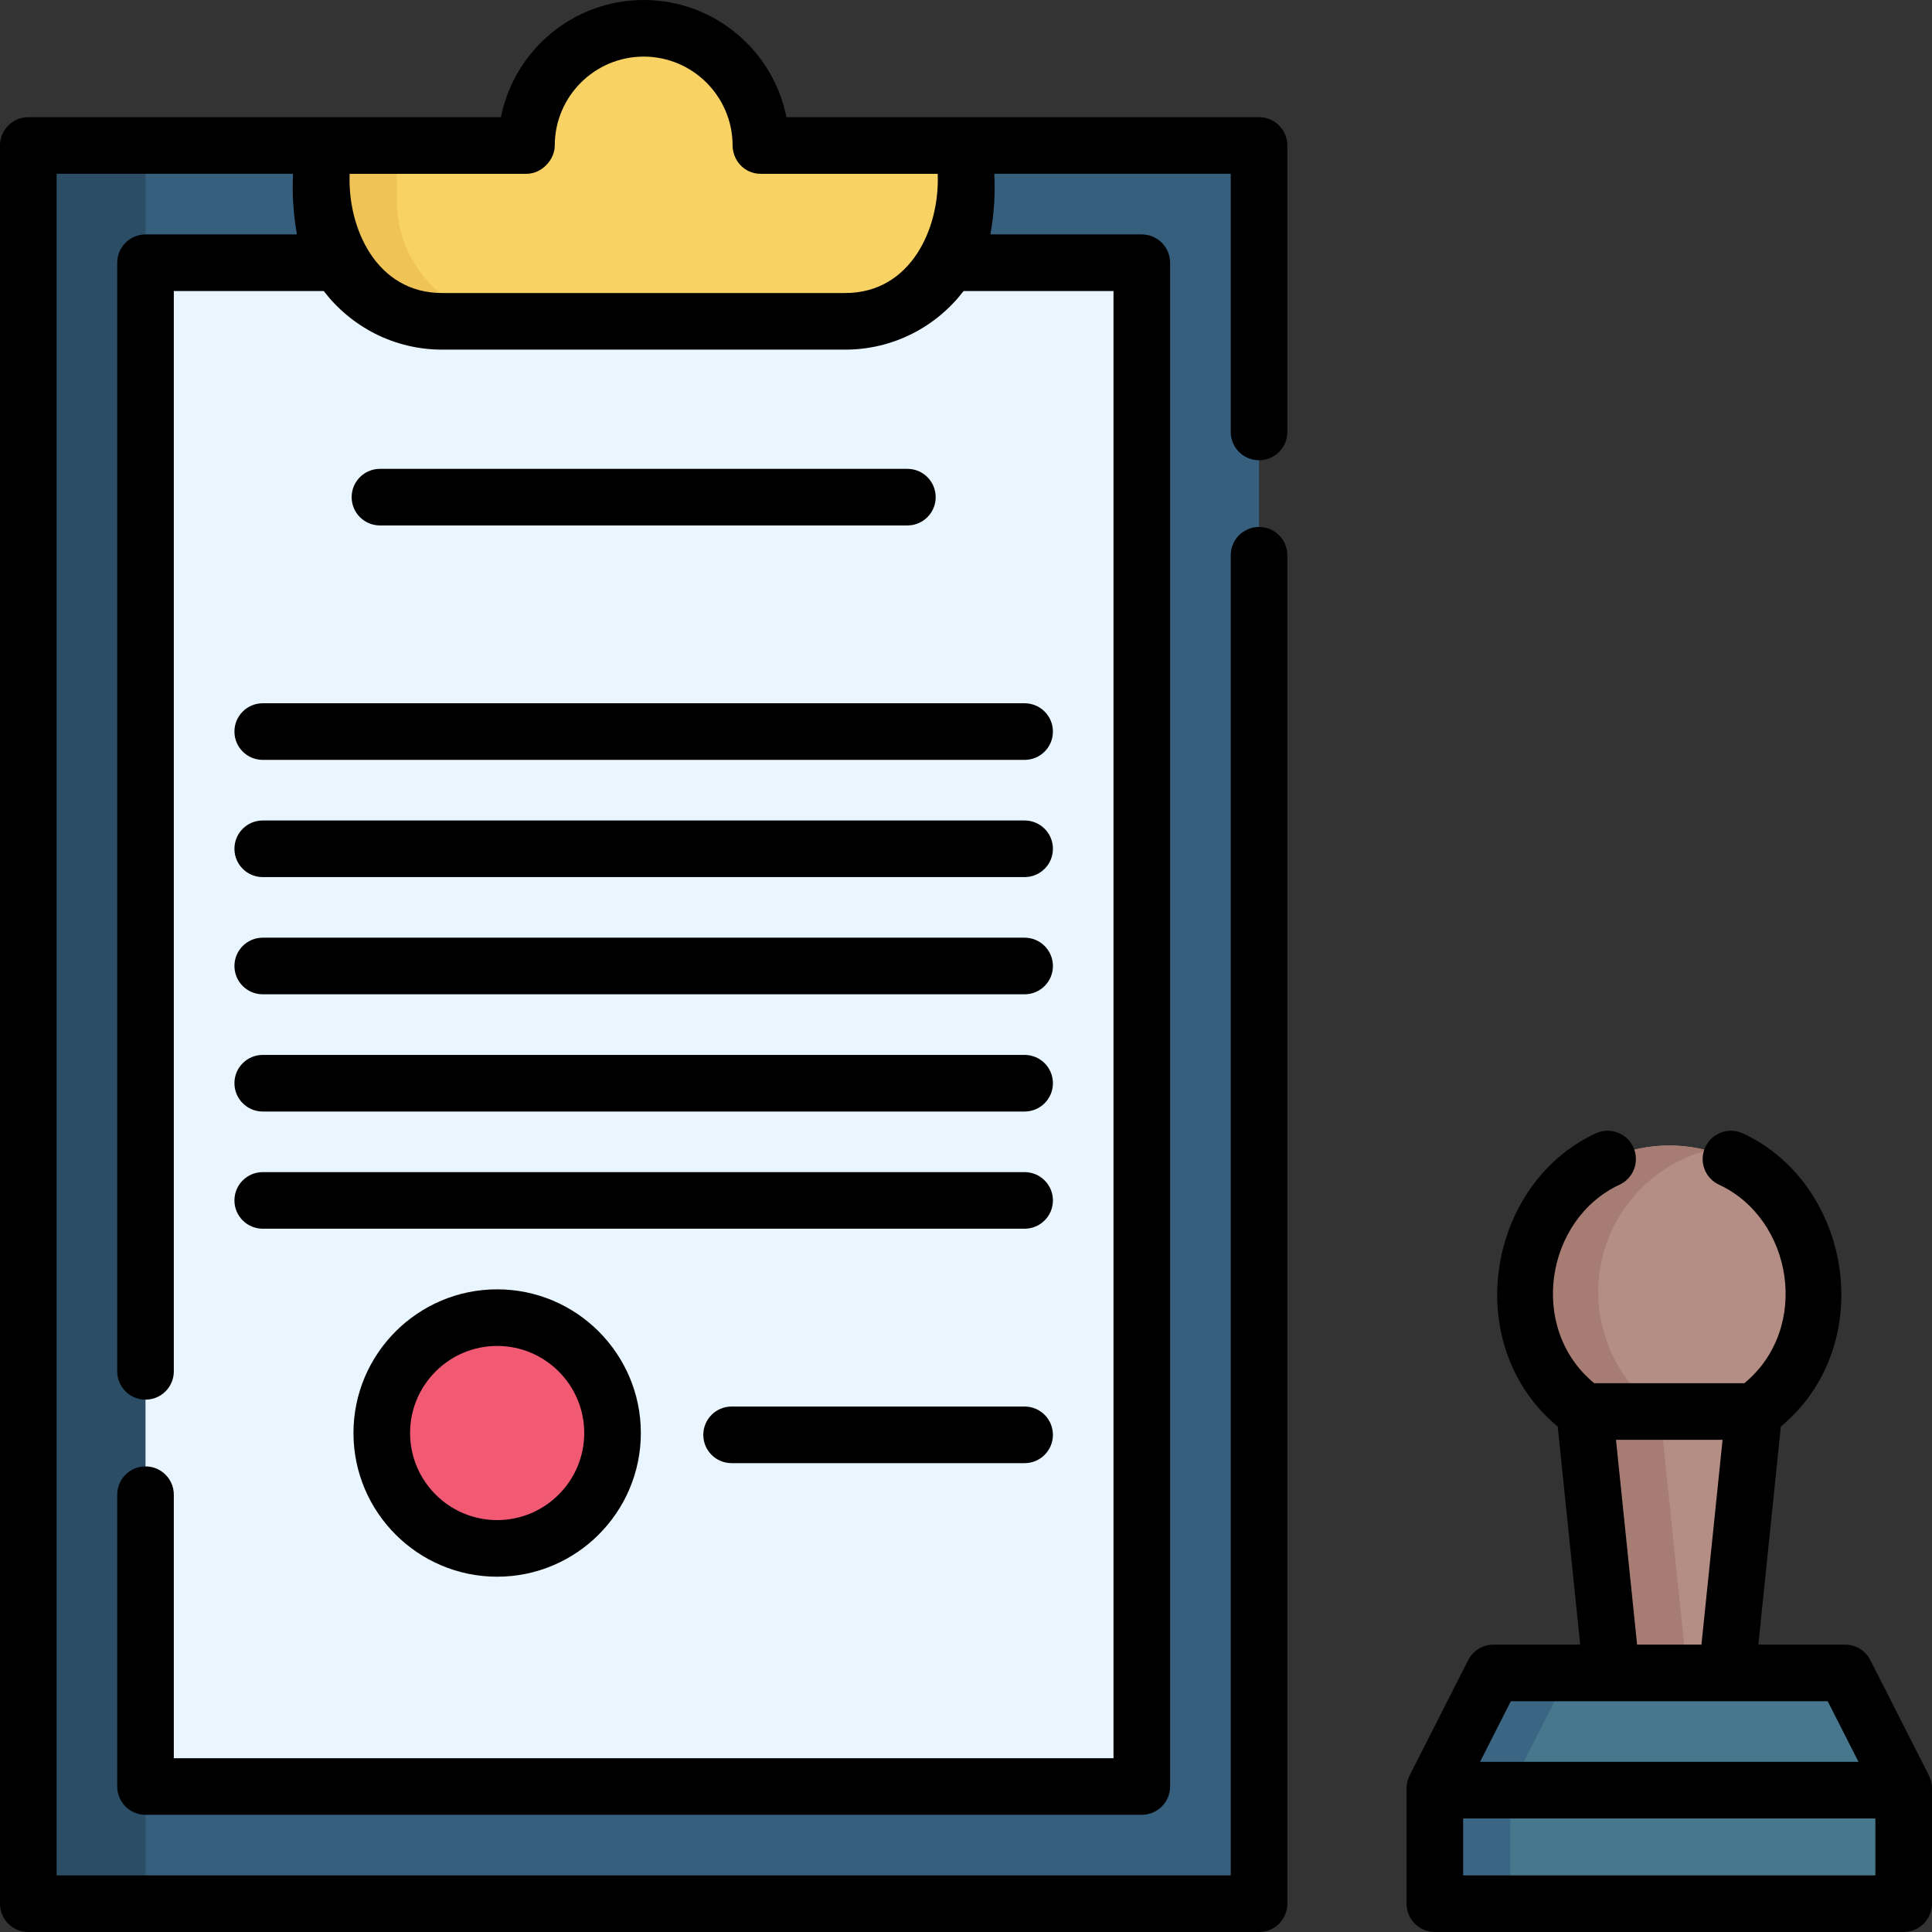 <svg width="90" height="90" viewBox="0 0 90 90" fill="none" xmlns="http://www.w3.org/2000/svg">
<rect x="0" y="0" width="90" height="90" fill="#333333" stroke="none"/>
<g clip-path="url(#clip0_765_9057)">
<path d="M88.681 88.681H66.841V83.306L69.571 77.931H85.951L88.681 83.306V88.681Z" fill="#46778C"/>
<path d="M73.087 77.931L70.357 83.306V88.682H66.841V83.306L69.571 77.931H73.087Z" fill="#3A6684"/>
<path d="M84.587 60.186C84.587 56.416 81.531 53.361 77.761 53.361C73.992 53.361 70.936 56.416 70.936 60.186C70.936 62.486 72.075 64.518 73.818 65.755L75.072 77.931H80.45L81.704 65.755C83.448 64.518 84.587 62.486 84.587 60.186Z" fill="#B48E84"/>
<path d="M77.334 65.755L78.589 77.931H75.073L73.818 65.755C72.074 64.519 70.937 62.487 70.937 60.186C70.937 56.417 73.992 53.361 77.761 53.361C78.369 53.361 78.958 53.44 79.519 53.589C76.602 54.366 74.453 57.026 74.453 60.186C74.453 62.487 75.59 64.519 77.334 65.755Z" fill="#A77D73"/>
<path d="M1.318 6.779H58.65V88.681H1.318V6.779Z" fill="#365E7D"/>
<path d="M1.318 6.777H6.778V88.681H1.318V6.777Z" fill="#2B4D66"/>
<path d="M6.779 12.239H53.191V83.222H6.779V12.239Z" fill="#EAF6FF"/>
<path d="M35.445 6.778C35.445 3.763 33 1.318 29.985 1.318C26.969 1.318 24.524 3.763 24.524 6.778H14.969V9.344C14.969 12.45 17.488 14.969 20.594 14.969H39.375C42.482 14.969 45 12.45 45 9.344V6.778H35.445Z" fill="#F9D264"/>
<path d="M24.11 14.969H20.595C17.487 14.969 14.97 12.45 14.97 9.344V6.777H18.485V9.344C18.485 12.45 21.003 14.969 24.11 14.969Z" fill="#EFC356"/>
<path d="M23.16 72.13C26.128 72.13 28.535 69.724 28.535 66.755C28.535 63.787 26.128 61.38 23.16 61.38C20.191 61.38 17.785 63.787 17.785 66.755C17.785 69.724 20.191 72.13 23.16 72.13Z" fill="#F25A74"/>
<path d="M58.651 5.459H36.634C36.019 2.351 33.271 0 29.985 0C26.698 0 23.951 2.351 23.335 5.459H1.318C0.59 5.459 0 6.05 0 6.778V88.682C0 89.41 0.59 90 1.318 90H58.651C59.38 90 59.97 89.41 59.97 88.682V25.866C59.97 25.138 59.38 24.548 58.651 24.548C57.923 24.548 57.333 25.138 57.333 25.866V87.363H2.637V8.096H13.651C13.603 9.044 13.664 9.986 13.834 10.921H6.778C6.05 10.921 5.46 11.511 5.46 12.239V63.882C5.46 64.611 6.05 65.201 6.778 65.201C7.506 65.201 8.097 64.611 8.097 63.882V13.558H15.081C16.351 15.215 18.349 16.287 20.594 16.287H39.375C41.62 16.287 43.618 15.215 44.888 13.558H51.871V81.904H8.097V69.629C8.097 68.9 7.506 68.31 6.778 68.31C6.05 68.31 5.46 68.9 5.46 69.629V83.222C5.46 83.95 6.05 84.54 6.778 84.54H53.19C53.918 84.54 54.508 83.95 54.508 83.222V12.239C54.508 11.511 53.918 10.921 53.19 10.921H46.136C46.306 9.986 46.367 9.044 46.319 8.096H57.333V20.121C57.333 20.85 57.923 21.44 58.651 21.44C59.38 21.44 59.97 20.85 59.97 20.121V6.778C59.97 6.05 59.38 5.459 58.651 5.459ZM39.375 13.65H20.594C17.539 13.65 16.184 10.635 16.288 8.097H24.525C25.237 8.097 25.846 7.445 25.843 6.77C25.848 4.49 27.704 2.637 29.985 2.637C32.268 2.637 34.125 4.493 34.127 6.776C34.127 7.417 34.624 8.097 35.445 8.097H43.682C43.785 10.635 42.43 13.65 39.375 13.65Z" fill="black"/>
<path d="M42.27 24.477C42.998 24.477 43.588 23.887 43.588 23.159C43.588 22.431 42.998 21.841 42.27 21.841H17.699C16.971 21.841 16.381 22.431 16.381 23.159C16.381 23.887 16.971 24.477 17.699 24.477H42.27Z" fill="black"/>
<path d="M10.921 34.079C10.921 34.808 11.511 35.398 12.239 35.398H47.73C48.459 35.398 49.049 34.808 49.049 34.079C49.049 33.351 48.459 32.761 47.73 32.761H12.239C11.511 32.761 10.921 33.351 10.921 34.079Z" fill="black"/>
<path d="M12.239 40.858H47.73C48.459 40.858 49.049 40.268 49.049 39.54C49.049 38.811 48.459 38.221 47.73 38.221H12.239C11.511 38.221 10.921 38.811 10.921 39.54C10.921 40.268 11.511 40.858 12.239 40.858Z" fill="black"/>
<path d="M12.239 46.318H47.73C48.459 46.318 49.049 45.728 49.049 45C49.049 44.272 48.459 43.681 47.73 43.681H12.239C11.511 43.681 10.921 44.272 10.921 45C10.921 45.728 11.511 46.318 12.239 46.318Z" fill="black"/>
<path d="M12.239 51.779H47.73C48.459 51.779 49.049 51.188 49.049 50.46C49.049 49.732 48.459 49.142 47.73 49.142H12.239C11.511 49.142 10.921 49.732 10.921 50.46C10.921 51.188 11.511 51.779 12.239 51.779Z" fill="black"/>
<path d="M12.239 57.238H47.73C48.459 57.238 49.049 56.648 49.049 55.92C49.049 55.192 48.459 54.602 47.73 54.602H12.239C11.511 54.602 10.921 55.192 10.921 55.92C10.921 56.648 11.511 57.238 12.239 57.238Z" fill="black"/>
<path d="M47.73 65.522H34.08C33.352 65.522 32.762 66.112 32.762 66.841C32.762 67.569 33.352 68.159 34.08 68.159H47.73C48.459 68.159 49.049 67.569 49.049 66.841C49.049 66.112 48.459 65.522 47.73 65.522Z" fill="black"/>
<path d="M16.466 66.755C16.466 70.446 19.469 73.449 23.16 73.449C26.85 73.449 29.853 70.446 29.853 66.755C29.853 63.065 26.85 60.062 23.16 60.062C19.469 60.062 16.466 63.065 16.466 66.755ZM27.216 66.755C27.216 68.992 25.396 70.812 23.16 70.812C20.923 70.812 19.103 68.992 19.103 66.755C19.103 64.518 20.923 62.699 23.16 62.699C25.396 62.699 27.216 64.518 27.216 66.755Z" fill="black"/>
<path d="M89.857 82.709L87.127 77.334C86.902 76.891 86.448 76.613 85.951 76.613H81.911L82.958 66.453C87.524 62.661 86.264 55.154 81.19 52.797C80.53 52.49 79.746 52.777 79.439 53.437C79.132 54.098 79.419 54.882 80.079 55.188C83.518 56.786 84.365 61.876 81.257 64.436H74.266C71.156 61.877 72.006 56.785 75.444 55.188C76.104 54.882 76.391 54.098 76.084 53.437C75.777 52.777 74.993 52.49 74.333 52.797C69.261 55.153 67.997 62.663 72.564 66.453L73.612 76.613H69.571C69.075 76.613 68.62 76.891 68.395 77.334L65.665 82.709C65.571 82.894 65.522 83.099 65.522 83.306V88.681C65.522 89.409 66.113 89.999 66.841 89.999H88.681C89.41 89.999 90 89.409 90 88.681V83.306C90 83.099 89.951 82.894 89.857 82.709ZM75.279 67.073H80.244L79.26 76.612H76.262L75.279 67.073ZM70.38 79.25H85.142L86.576 82.073H68.946L70.38 79.25ZM68.159 87.363V84.71H87.363V87.363H68.159Z" fill="black"/>
</g>
<defs>
<clipPath id="clip0_765_9057">
<rect width="90" height="90" fill="white"/>
</clipPath>
</defs>
</svg>
